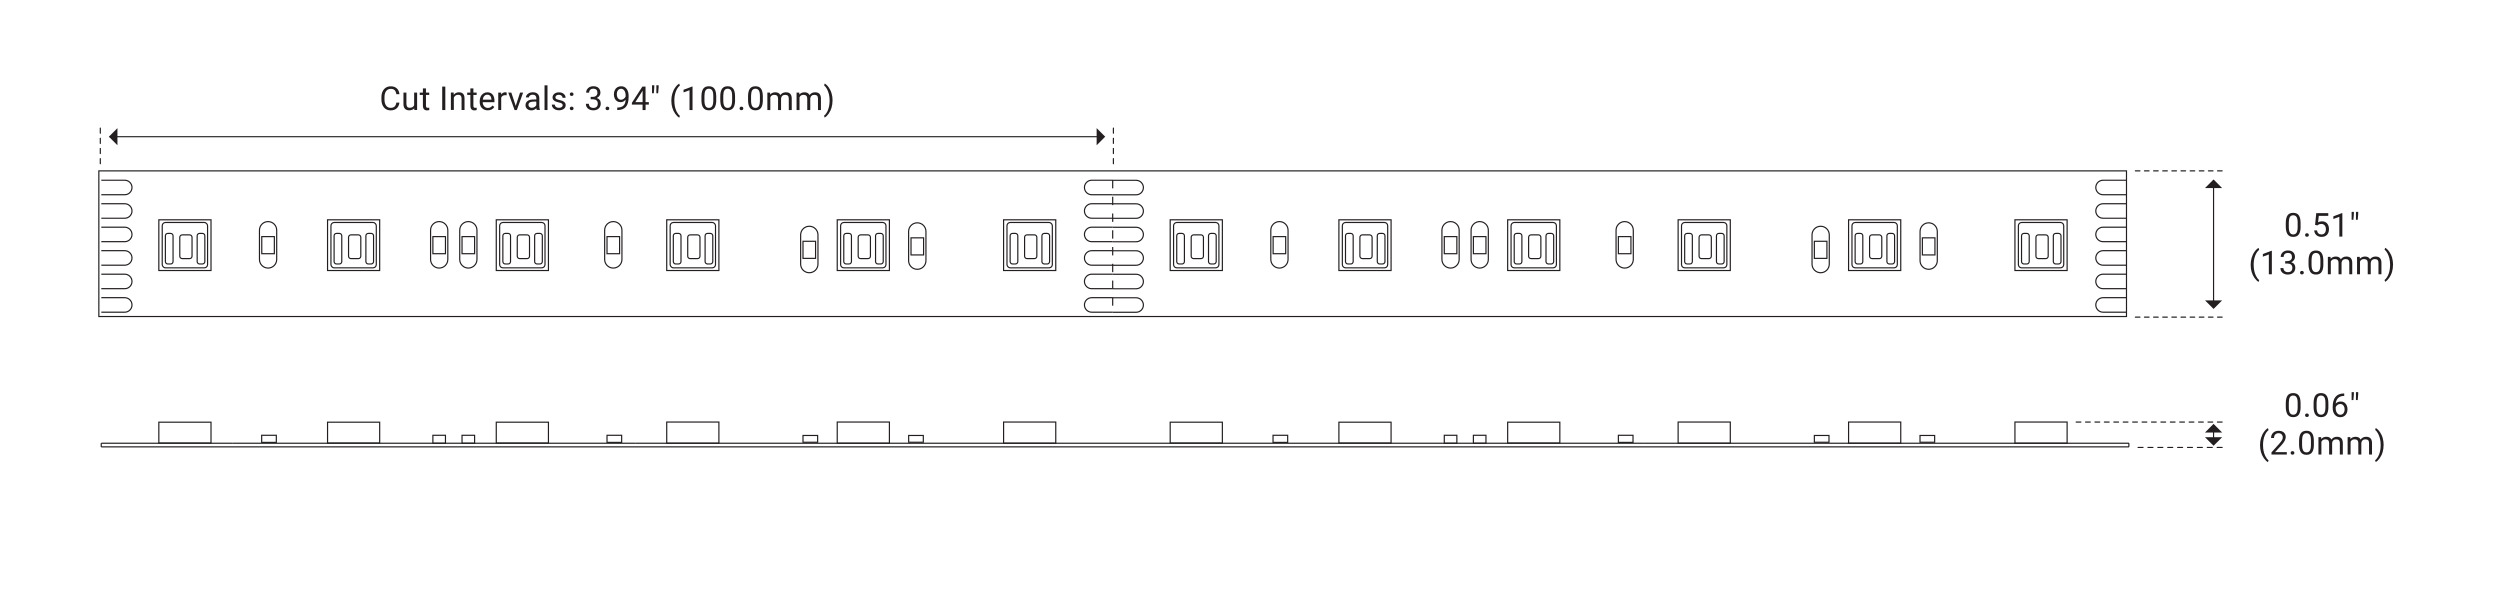 <?xml version="1.0" encoding="UTF-8"?>
<svg width="972px" height="230px" xmlns="http://www.w3.org/2000/svg" id="Labels" viewBox="0 0 528.24 125.63">
  <defs>
    <style>
      .cls-1 {
        stroke-dasharray: 0 0 1.78 1.78;
      }

      .cls-1, .cls-2, .cls-3, .cls-4, .cls-5, .cls-6, .cls-7 {
        fill: none;
        stroke: #231f20;
        stroke-width: .25px;
      }

      .cls-1, .cls-7 {
        stroke-miterlimit: 10;
      }

      .cls-2 {
        stroke-dasharray: 0 0 1 1;
      }

      .cls-2, .cls-3, .cls-4, .cls-5, .cls-6 {
        stroke-linecap: round;
        stroke-linejoin: round;
      }

      .cls-3 {
        stroke-dasharray: 0 0 .97 .97;
      }

      .cls-8 {
        fill: #231f20;
      }

      .cls-5 {
        stroke-dasharray: 0 0 1.08 1.08;
      }

      .cls-6 {
        stroke-dasharray: 0 0 1.05 1.05;
      }
    </style>
  </defs>
  <line class="cls-4" x1="468.75" y1="38.38" x2="468.75" y2="63.88"></line>
  <polygon class="cls-8" points="470.57 39.94 466.93 39.94 468.75 38.11 470.57 39.94"></polygon>
  <polygon class="cls-8" points="470.57 63.79 466.93 63.79 468.75 65.61 470.57 63.79"></polygon>
  <line class="cls-3" x1="470.57" y1="36.29" x2="452.12" y2="36.29"></line>
  <line class="cls-3" x1="470.57" y1="67.35" x2="452.12" y2="67.35"></line>
  <g>
    <path class="cls-8" d="M487.24,48.12c0,.74-.13,1.29-.38,1.65-.25,.36-.65,.54-1.19,.54s-.92-.18-1.18-.53c-.25-.35-.39-.88-.4-1.58v-.84c0-.73,.13-1.28,.38-1.63s.65-.53,1.19-.53,.93,.17,1.18,.51,.38,.87,.39,1.59v.82Zm-.63-.86c0-.54-.08-.93-.23-1.17s-.39-.37-.71-.37-.56,.12-.71,.37c-.15,.24-.22,.62-.23,1.12v1.01c0,.54,.08,.93,.23,1.19,.16,.26,.39,.38,.71,.38s.54-.12,.7-.36c.15-.24,.23-.62,.24-1.14v-1.04Z"></path>
    <path class="cls-8" d="M488.19,49.91c0-.11,.03-.2,.1-.27,.06-.07,.16-.11,.29-.11s.23,.04,.3,.11c.07,.07,.1,.16,.1,.27s-.03,.19-.1,.26-.17,.11-.3,.11-.23-.04-.29-.11c-.07-.07-.1-.16-.1-.26Z"></path>
    <path class="cls-8" d="M490.31,47.75l.25-2.48h2.55v.58h-2.01l-.15,1.36c.24-.14,.52-.21,.83-.21,.45,0,.81,.15,1.08,.45s.4,.7,.4,1.21-.14,.92-.42,1.21c-.28,.29-.66,.44-1.16,.44-.44,0-.8-.12-1.08-.37-.28-.24-.44-.58-.48-1.01h.6c.04,.28,.14,.5,.3,.64s.38,.22,.65,.22c.29,0,.52-.1,.69-.3,.17-.2,.25-.48,.25-.83,0-.33-.09-.6-.27-.8-.18-.2-.42-.3-.72-.3-.28,0-.49,.06-.65,.18l-.17,.14-.51-.13Z"></path>
    <path class="cls-8" d="M496.1,50.25h-.64v-4.21l-1.27,.47v-.57l1.81-.68h.1v5Z"></path>
    <path class="cls-8" d="M498.55,45.46l-.1,1.22h-.38v-1.69h.48v.46Zm.92,0l-.1,1.22h-.38v-1.69h.48v.46Z"></path>
  </g>
  <g>
    <path class="cls-8" d="M476.63,56.23c0-.52,.07-1.01,.21-1.48,.14-.47,.34-.9,.62-1.29,.27-.39,.56-.66,.85-.82l.13,.42c-.33,.26-.61,.65-.82,1.17-.21,.52-.33,1.11-.35,1.76v.29c0,.88,.16,1.64,.48,2.29,.19,.39,.42,.69,.69,.91l-.13,.39c-.3-.17-.59-.45-.87-.85-.54-.77-.81-1.7-.81-2.78Z"></path>
    <path class="cls-8" d="M481.13,58.25h-.64v-4.21l-1.27,.47v-.57l1.81-.68h.1v5Z"></path>
    <path class="cls-8" d="M483.96,55.45h.48c.3,0,.53-.08,.7-.24,.17-.15,.26-.36,.26-.62,0-.58-.29-.88-.87-.88-.27,0-.49,.08-.65,.23s-.24,.36-.24,.62h-.63c0-.39,.14-.72,.43-.98s.66-.39,1.1-.39c.47,0,.84,.12,1.1,.37,.27,.25,.4,.59,.4,1.04,0,.22-.07,.43-.21,.63-.14,.2-.33,.35-.57,.46,.27,.09,.48,.23,.63,.43,.15,.2,.22,.45,.22,.74,0,.45-.15,.8-.44,1.06-.29,.26-.67,.39-1.14,.39s-.85-.13-1.14-.38c-.29-.25-.44-.59-.44-1h.64c0,.26,.09,.47,.26,.63,.17,.16,.4,.24,.69,.24,.31,0,.54-.08,.7-.24,.16-.16,.24-.39,.24-.69s-.09-.51-.27-.67c-.18-.15-.43-.23-.77-.24h-.48v-.52Z"></path>
    <path class="cls-8" d="M487.12,57.91c0-.11,.03-.2,.1-.27,.06-.07,.16-.11,.29-.11s.23,.04,.3,.11c.07,.07,.1,.16,.1,.27s-.03,.19-.1,.26-.17,.11-.3,.11-.23-.04-.29-.11c-.07-.07-.1-.16-.1-.26Z"></path>
    <path class="cls-8" d="M492.07,56.12c0,.74-.13,1.29-.38,1.65-.25,.36-.65,.54-1.19,.54s-.92-.18-1.18-.53c-.25-.35-.39-.88-.4-1.58v-.84c0-.73,.13-1.28,.38-1.63s.65-.53,1.19-.53,.93,.17,1.18,.51,.38,.87,.39,1.59v.82Zm-.63-.86c0-.54-.08-.93-.23-1.17s-.39-.37-.71-.37-.56,.12-.71,.37c-.15,.24-.22,.62-.23,1.12v1.01c0,.54,.08,.93,.23,1.19,.16,.26,.39,.38,.71,.38s.54-.12,.7-.36c.15-.24,.23-.62,.24-1.14v-1.04Z"></path>
    <path class="cls-8" d="M493.6,54.55l.02,.41c.27-.32,.64-.48,1.1-.48,.52,0,.87,.2,1.06,.59,.12-.18,.28-.32,.48-.43s.43-.16,.7-.16c.81,0,1.22,.43,1.24,1.29v2.48h-.63v-2.44c0-.26-.06-.46-.18-.59s-.32-.2-.61-.2c-.23,0-.43,.07-.58,.21-.16,.14-.25,.33-.27,.57v2.45h-.64v-2.42c0-.54-.26-.81-.79-.81-.42,0-.7,.18-.85,.53v2.7h-.63v-3.7h.6Z"></path>
    <path class="cls-8" d="M499.8,54.55l.02,.41c.27-.32,.64-.48,1.1-.48,.52,0,.87,.2,1.06,.59,.12-.18,.28-.32,.48-.43s.43-.16,.7-.16c.81,0,1.22,.43,1.24,1.29v2.48h-.63v-2.44c0-.26-.06-.46-.18-.59s-.32-.2-.61-.2c-.23,0-.43,.07-.58,.21-.16,.14-.25,.33-.27,.57v2.45h-.64v-2.42c0-.54-.26-.81-.79-.81-.42,0-.7,.18-.85,.53v2.7h-.63v-3.7h.6Z"></path>
    <path class="cls-8" d="M506.86,56.26c0,.51-.07,1-.2,1.46-.13,.47-.34,.9-.61,1.29s-.56,.67-.86,.84l-.13-.39c.35-.27,.63-.69,.85-1.25s.32-1.19,.33-1.89v-.11c0-.48-.05-.92-.15-1.33-.1-.41-.24-.78-.42-1.11-.18-.33-.38-.58-.6-.76l.13-.39c.3,.17,.59,.44,.86,.83,.27,.39,.48,.82,.61,1.29s.2,.97,.2,1.51Z"></path>
  </g>
  <path class="cls-7" d="M304.95,94.13h29.98m12.85,0h29.98m-201.27,0h29.97m184.14,0h60.19m-188.66,0h29.98m-72.8,0h29.98m-201.27,0h29.98m55.67,0h29.97m-72.8,0h29.97m-100.63,0h14.99m184.14,0h-12.85m55.67,0h-12.85m-72.8,0h-12.85m-72.8,0h-12.85m55.67,0h-12.85m-72.8,0h-12.85m415.62,.77v-.77m-430.61,.77v-.77m0,.77H450.78m-103.01-.77h-12.85m55.67,0h-12.85m-72.8,0h-12.85"></path>
  <rect class="cls-7" x="90.59" y="92.44" width="2.67" height="1.69"></rect>
  <rect class="cls-7" x="96.78" y="92.44" width="2.67" height="1.69"></rect>
  <rect class="cls-7" x="32.39" y="89.66" width="11.08" height="4.43"></rect>
  <rect class="cls-7" x="54.23" y="92.44" width="3.11" height="1.51"></rect>
  <rect class="cls-7" x="127.57" y="92.44" width="3.11" height="1.51"></rect>
  <rect class="cls-7" x="68.22" y="89.66" width="11.07" height="4.43"></rect>
  <rect class="cls-7" x="104.05" y="89.66" width="11.08" height="4.43"></rect>
  <rect class="cls-7" x="169.19" y="92.48" width="3.11" height="1.44"></rect>
  <rect class="cls-7" x="140.25" y="89.63" width="11.08" height="4.49"></rect>
  <rect class="cls-7" x="191.63" y="92.48" width="3.11" height="1.44"></rect>
  <rect class="cls-7" x="176.46" y="89.63" width="11.08" height="4.49"></rect>
  <rect class="cls-7" x="211.79" y="89.63" width="11.08" height="4.49"></rect>
  <rect class="cls-7" x="305.38" y="92.44" width="2.67" height="1.69"></rect>
  <rect class="cls-7" x="311.56" y="92.44" width="2.67" height="1.69"></rect>
  <rect class="cls-7" x="247.17" y="89.66" width="11.08" height="4.43"></rect>
  <rect class="cls-7" x="269.01" y="92.44" width="3.11" height="1.51"></rect>
  <rect class="cls-7" x="342.35" y="92.44" width="3.11" height="1.51"></rect>
  <rect class="cls-7" x="283" y="89.66" width="11.08" height="4.43"></rect>
  <rect class="cls-7" x="318.84" y="89.66" width="11.08" height="4.43"></rect>
  <rect class="cls-7" x="383.97" y="92.48" width="3.11" height="1.44"></rect>
  <rect class="cls-7" x="355.04" y="89.63" width="11.08" height="4.49"></rect>
  <rect class="cls-7" x="406.41" y="92.48" width="3.11" height="1.44"></rect>
  <rect class="cls-7" x="391.24" y="89.63" width="11.08" height="4.49"></rect>
  <rect class="cls-7" x="426.57" y="89.63" width="11.08" height="4.49"></rect>
  <rect class="cls-7" x="19.65" y="36.29" width="430.61" height="30.93"></rect>
  <rect class="cls-7" x="54.25" y="50.25" width="2.67" height="3.63"></rect>
  <path class="cls-7" d="M55.59,47.06h0c-1.01,0-1.83,.82-1.83,1.83v6.21c0,1.01,.82,1.83,1.83,1.83s1.83-.82,1.83-1.83v-6.21c0-1.01-.82-1.83-1.83-1.83Z"></path>
  <rect class="cls-7" x="90.59" y="50.25" width="2.67" height="3.63"></rect>
  <path class="cls-7" d="M91.93,47.06h0c-1.01,0-1.83,.82-1.83,1.83v6.21c0,1.01,.82,1.83,1.83,1.83s1.83-.82,1.83-1.83v-6.21c0-1.01-.82-1.83-1.83-1.83Z"></path>
  <rect class="cls-7" x="96.78" y="50.25" width="2.67" height="3.63"></rect>
  <path class="cls-7" d="M98.12,47.06h0c-1.01,0-1.83,.82-1.83,1.83v6.21c0,1.01,.82,1.83,1.83,1.83s1.83-.82,1.83-1.83v-6.21c0-1.01-.82-1.83-1.83-1.83Z"></path>
  <rect class="cls-7" x="127.57" y="50.25" width="2.67" height="3.63"></rect>
  <path class="cls-7" d="M128.9,47.06h0c-1.01,0-1.83,.82-1.83,1.83v6.21c0,1.01,.82,1.83,1.83,1.83s1.84-.82,1.84-1.83v-6.21c0-1.01-.82-1.83-1.84-1.83Z"></path>
  <rect class="cls-7" x="169.19" y="51.24" width="2.67" height="3.63"></rect>
  <path class="cls-7" d="M170.53,48.05h0c-1.01,0-1.84,.82-1.84,1.83v6.21c0,1.01,.82,1.83,1.84,1.83s1.84-.82,1.84-1.83v-6.21c0-1.01-.82-1.83-1.84-1.83Z"></path>
  <rect class="cls-7" x="192.13" y="50.51" width="2.67" height="3.63"></rect>
  <path class="cls-7" d="M193.46,47.32h0c-1.01,0-1.84,.82-1.84,1.83v6.21c0,1.01,.82,1.83,1.84,1.83s1.84-.82,1.84-1.83v-6.21c0-1.01-.82-1.83-1.84-1.83Z"></path>
  <path class="cls-7" d="M234.96,63.22h-4.46c-.85,0-1.54,.69-1.54,1.54s.69,1.54,1.54,1.54h4.46m0-8.07h-4.46c-.85,0-1.54,.69-1.54,1.54s.69,1.54,1.54,1.54h4.46m0-8.07h-4.46c-.85,0-1.54,.69-1.54,1.54s.69,1.54,1.54,1.54h4.46m0-8.07h-4.46c-.85,0-1.54,.69-1.54,1.54s.69,1.54,1.54,1.54h4.46m0-8.06h-4.46c-.85,0-1.54,.69-1.54,1.54s.69,1.54,1.54,1.54h4.46m0-8.07h-4.46c-.85,0-1.54,.69-1.54,1.54s.69,1.54,1.54,1.54h4.46M20.17,63.22h4.98c.85,0,1.54,.69,1.54,1.54s-.69,1.54-1.54,1.54h-4.98m0-8.07h4.98c.85,0,1.54,.69,1.54,1.54s-.69,1.54-1.54,1.54h-4.98m0-8.07h4.98c.85,0,1.54,.69,1.54,1.54s-.69,1.54-1.54,1.54h-4.98m0-8.07h4.98c.85,0,1.54,.69,1.54,1.54s-.69,1.54-1.54,1.54h-4.98m0-8.06h4.98c.85,0,1.54,.69,1.54,1.54s-.69,1.54-1.54,1.54h-4.98m0-8.07h4.98c.85,0,1.54,.69,1.54,1.54s-.69,1.54-1.54,1.54h-4.98"></path>
  <rect class="cls-7" x="32.39" y="46.68" width="11.08" height="10.77"></rect>
  <path class="cls-7" d="M37.35,49.88h1.58c.28,0,.51,.23,.51,.51v4.02c0,.28-.23,.51-.51,.51h-1.58c-.28,0-.51-.23-.51-.51v-4.02c0-.28,.23-.51,.51-.51Z"></path>
  <path class="cls-7" d="M34.9,56.06h-.61c-.28,0-.51-.23-.51-.51v-5.47c0-.28,.23-.51,.51-.51h.61c.28,0,.51,.23,.51,.51v5.47c0,.28-.23,.51-.51,.51Zm6.75,0h-.61c-.28,0-.51-.23-.51-.51v-5.47c0-.28,.23-.51,.51-.51h.61c.28,0,.51,.23,.51,.51v5.47c0,.28-.23,.51-.51,.51Z"></path>
  <rect class="cls-7" x="33.11" y="47.25" width="9.63" height="9.63" rx=".69" ry=".69"></rect>
  <rect class="cls-7" x="68.22" y="46.68" width="11.07" height="10.77"></rect>
  <path class="cls-7" d="M73.19,49.88h1.58c.28,0,.51,.23,.51,.51v4.02c0,.28-.23,.51-.51,.51h-1.58c-.28,0-.51-.23-.51-.51v-4.02c0-.28,.23-.51,.51-.51Z"></path>
  <path class="cls-7" d="M70.73,56.06h-.61c-.28,0-.51-.23-.51-.51v-5.47c0-.28,.23-.51,.51-.51h.61c.28,0,.51,.23,.51,.51v5.47c0,.28-.23,.51-.51,.51Zm6.75,0h-.61c-.28,0-.51-.23-.51-.51v-5.47c0-.28,.23-.51,.51-.51h.61c.28,0,.51,.23,.51,.51v5.47c0,.28-.23,.51-.51,.51Z"></path>
  <rect class="cls-7" x="68.94" y="47.25" width="9.63" height="9.63" rx=".69" ry=".69"></rect>
  <rect class="cls-7" x="104.05" y="46.68" width="11.08" height="10.77"></rect>
  <path class="cls-7" d="M109.02,49.88h1.58c.28,0,.51,.23,.51,.51v4.02c0,.28-.23,.51-.51,.51h-1.58c-.28,0-.51-.23-.51-.51v-4.02c0-.28,.23-.51,.51-.51Z"></path>
  <path class="cls-7" d="M106.57,56.06h-.61c-.28,0-.51-.23-.51-.51v-5.47c0-.28,.23-.51,.51-.51h.61c.28,0,.51,.23,.51,.51v5.47c0,.28-.23,.51-.51,.51Zm6.75,0h-.61c-.28,0-.51-.23-.51-.51v-5.47c0-.28,.23-.51,.51-.51h.61c.28,0,.51,.23,.51,.51v5.47c0,.28-.23,.51-.51,.51Z"></path>
  <path class="cls-7" d="M105.46,47.25h8.25c.38,0,.69,.31,.69,.69v8.25c0,.38-.31,.69-.69,.69h-8.25c-.38,0-.69-.31-.69-.69v-8.25c0-.38,.31-.69,.69-.69Z"></path>
  <rect class="cls-7" x="140.25" y="46.68" width="11.08" height="10.77"></rect>
  <path class="cls-7" d="M145.22,49.88h1.58c.28,0,.51,.23,.51,.51v4.02c0,.28-.23,.51-.51,.51h-1.58c-.28,0-.51-.23-.51-.51v-4.02c0-.28,.23-.51,.51-.51Z"></path>
  <path class="cls-7" d="M142.77,56.06h-.61c-.28,0-.51-.23-.51-.51v-5.47c0-.28,.23-.51,.51-.51h.61c.28,0,.51,.23,.51,.51v5.47c0,.28-.23,.51-.51,.51Zm6.75,0h-.61c-.28,0-.51-.23-.51-.51v-5.47c0-.28,.23-.51,.51-.51h.61c.28,0,.51,.23,.51,.51v5.47c0,.28-.23,.51-.51,.51Z"></path>
  <rect class="cls-7" x="140.98" y="47.25" width="9.63" height="9.63" rx=".69" ry=".69"></rect>
  <rect class="cls-7" x="176.46" y="46.68" width="11.08" height="10.77"></rect>
  <path class="cls-7" d="M181.42,49.88h1.58c.28,0,.51,.23,.51,.51v4.02c0,.28-.23,.51-.51,.51h-1.58c-.28,0-.51-.23-.51-.51v-4.02c0-.28,.23-.51,.51-.51Z"></path>
  <path class="cls-7" d="M178.97,56.06h-.61c-.28,0-.51-.23-.51-.51v-5.47c0-.28,.23-.51,.51-.51h.61c.28,0,.51,.23,.51,.51v5.47c0,.28-.23,.51-.51,.51Zm6.75,0h-.61c-.28,0-.51-.23-.51-.51v-5.47c0-.28,.23-.51,.51-.51h.61c.28,0,.51,.23,.51,.51v5.47c0,.28-.23,.51-.51,.51Z"></path>
  <path class="cls-7" d="M177.87,47.25h8.25c.38,0,.69,.31,.69,.69v8.25c0,.38-.31,.69-.69,.69h-8.25c-.38,0-.69-.31-.69-.69v-8.25c0-.38,.31-.69,.69-.69Z"></path>
  <rect class="cls-7" x="211.79" y="46.68" width="11.08" height="10.77"></rect>
  <path class="cls-7" d="M216.76,49.88h1.58c.28,0,.51,.23,.51,.51v4.02c0,.28-.23,.51-.51,.51h-1.58c-.28,0-.51-.23-.51-.51v-4.02c0-.28,.23-.51,.51-.51Z"></path>
  <path class="cls-7" d="M214.3,56.06h-.61c-.28,0-.51-.23-.51-.51v-5.47c0-.28,.23-.51,.51-.51h.61c.28,0,.51,.23,.51,.51v5.47c0,.28-.23,.51-.51,.51Zm6.75,0h-.61c-.28,0-.51-.23-.51-.51v-5.47c0-.28,.23-.51,.51-.51h.61c.28,0,.51,.23,.51,.51v5.47c0,.28-.23,.51-.51,.51Z"></path>
  <rect class="cls-7" x="212.51" y="47.25" width="9.63" height="9.63" rx=".69" ry=".69"></rect>
  <rect class="cls-7" x="269.03" y="50.25" width="2.67" height="3.63"></rect>
  <path class="cls-7" d="M270.37,47.06h0c-1.01,0-1.83,.82-1.83,1.83v6.21c0,1.01,.82,1.83,1.83,1.83s1.83-.82,1.83-1.83v-6.21c0-1.01-.82-1.83-1.83-1.83Z"></path>
  <rect class="cls-7" x="305.38" y="50.25" width="2.67" height="3.63"></rect>
  <path class="cls-7" d="M306.71,47.06h0c-1.01,0-1.83,.82-1.83,1.83v6.21c0,1.01,.82,1.83,1.83,1.83s1.83-.82,1.83-1.83v-6.21c0-1.01-.82-1.83-1.83-1.83Z"></path>
  <rect class="cls-7" x="311.56" y="50.25" width="2.67" height="3.63"></rect>
  <path class="cls-7" d="M312.9,47.06h0c-1.01,0-1.83,.82-1.83,1.83v6.21c0,1.01,.82,1.83,1.83,1.83s1.83-.82,1.83-1.83v-6.21c0-1.01-.82-1.83-1.83-1.83Z"></path>
  <rect class="cls-7" x="342.35" y="50.25" width="2.67" height="3.63"></rect>
  <path class="cls-7" d="M343.69,47.06h0c-1.01,0-1.83,.82-1.83,1.83v6.21c0,1.01,.82,1.83,1.83,1.83s1.83-.82,1.83-1.83v-6.21c0-1.01-.82-1.83-1.83-1.83Z"></path>
  <rect class="cls-7" x="383.97" y="51.24" width="2.67" height="3.63"></rect>
  <path class="cls-7" d="M385.31,48.05h0c-1.01,0-1.83,.82-1.83,1.83v6.21c0,1.01,.82,1.83,1.83,1.83s1.83-.82,1.83-1.83v-6.21c0-1.01-.82-1.83-1.83-1.83Z"></path>
  <rect class="cls-7" x="406.91" y="50.51" width="2.67" height="3.63"></rect>
  <path class="cls-7" d="M408.25,47.32h0c-1.01,0-1.83,.82-1.83,1.83v6.21c0,1.01,.82,1.83,1.83,1.83s1.83-.82,1.83-1.83v-6.21c0-1.01-.82-1.83-1.83-1.83Z"></path>
  <path class="cls-7" d="M450.26,63.22h-4.98c-.85,0-1.54,.69-1.54,1.54s.69,1.54,1.54,1.54h4.98m0-8.07h-4.98c-.85,0-1.54,.69-1.54,1.54s.69,1.54,1.54,1.54h4.98m0-8.07h-4.98c-.85,0-1.54,.69-1.54,1.54s.69,1.54,1.54,1.54h4.98m0-8.07h-4.98c-.85,0-1.54,.69-1.54,1.54s.69,1.54,1.54,1.54h4.98m0-8.06h-4.98c-.85,0-1.54,.69-1.54,1.54s.69,1.54,1.54,1.54h4.98m0-8.07h-4.98c-.85,0-1.54,.69-1.54,1.54s.69,1.54,1.54,1.54h4.98m-215.3,21.88h4.98c.85,0,1.54,.69,1.54,1.54s-.69,1.54-1.54,1.54h-4.98m0-8.07h4.98c.85,0,1.54,.69,1.54,1.54s-.69,1.54-1.54,1.54h-4.98m0-8.07h4.98c.85,0,1.54,.69,1.54,1.54s-.69,1.54-1.54,1.54h-4.98m0-8.07h4.98c.85,0,1.54,.69,1.54,1.54s-.69,1.54-1.54,1.54h-4.98m0-8.06h4.98c.85,0,1.54,.69,1.54,1.54s-.69,1.54-1.54,1.54h-4.98m0-8.07h4.98c.85,0,1.54,.69,1.54,1.54s-.69,1.54-1.54,1.54h-4.98"></path>
  <rect class="cls-7" x="247.17" y="46.68" width="11.08" height="10.77"></rect>
  <path class="cls-7" d="M252.14,49.88h1.58c.28,0,.51,.23,.51,.51v4.02c0,.28-.23,.51-.51,.51h-1.58c-.28,0-.51-.23-.51-.51v-4.02c0-.28,.23-.51,.51-.51Z"></path>
  <path class="cls-7" d="M249.68,56.06h-.61c-.28,0-.51-.23-.51-.51v-5.47c0-.28,.23-.51,.51-.51h.61c.28,0,.51,.23,.51,.51v5.47c0,.28-.23,.51-.51,.51Zm6.75,0h-.61c-.28,0-.51-.23-.51-.51v-5.47c0-.28,.23-.51,.51-.51h.61c.28,0,.51,.23,.51,.51v5.47c0,.28-.23,.51-.51,.51Z"></path>
  <path class="cls-7" d="M248.58,47.25h8.25c.38,0,.69,.31,.69,.69v8.25c0,.38-.31,.69-.69,.69h-8.25c-.38,0-.69-.31-.69-.69v-8.25c0-.38,.31-.69,.69-.69Z"></path>
  <rect class="cls-7" x="283" y="46.68" width="11.08" height="10.77"></rect>
  <rect class="cls-7" x="287.46" y="49.88" width="2.59" height="5.04" rx=".51" ry=".51"></rect>
  <path class="cls-7" d="M285.52,56.06h-.61c-.28,0-.51-.23-.51-.51v-5.47c0-.28,.23-.51,.51-.51h.61c.28,0,.51,.23,.51,.51v5.47c0,.28-.23,.51-.51,.51Zm6.75,0h-.61c-.28,0-.51-.23-.51-.51v-5.47c0-.28,.23-.51,.51-.51h.61c.28,0,.51,.23,.51,.51v5.47c0,.28-.23,.51-.51,.51Z"></path>
  <path class="cls-7" d="M284.42,47.25h8.25c.38,0,.69,.31,.69,.69v8.25c0,.38-.31,.69-.69,.69h-8.25c-.38,0-.69-.31-.69-.69v-8.25c0-.38,.31-.69,.69-.69Z"></path>
  <rect class="cls-7" x="318.84" y="46.68" width="11.08" height="10.77"></rect>
  <path class="cls-7" d="M323.8,49.88h1.58c.28,0,.51,.23,.51,.51v4.02c0,.28-.23,.51-.51,.51h-1.58c-.28,0-.51-.23-.51-.51v-4.02c0-.28,.23-.51,.51-.51Z"></path>
  <path class="cls-7" d="M321.35,56.06h-.61c-.28,0-.51-.23-.51-.51v-5.47c0-.28,.23-.51,.51-.51h.61c.28,0,.51,.23,.51,.51v5.47c0,.28-.23,.51-.51,.51Zm6.75,0h-.61c-.28,0-.51-.23-.51-.51v-5.47c0-.28,.23-.51,.51-.51h.61c.28,0,.51,.23,.51,.51v5.47c0,.28-.23,.51-.51,.51Z"></path>
  <path class="cls-7" d="M320.25,47.25h8.25c.38,0,.69,.31,.69,.69v8.25c0,.38-.31,.69-.69,.69h-8.25c-.38,0-.69-.31-.69-.69v-8.25c0-.38,.31-.69,.69-.69Z"></path>
  <rect class="cls-7" x="355.04" y="46.68" width="11.08" height="10.77"></rect>
  <path class="cls-7" d="M360,49.88h1.58c.28,0,.51,.23,.51,.51v4.02c0,.28-.23,.51-.51,.51h-1.58c-.28,0-.51-.23-.51-.51v-4.02c0-.28,.23-.51,.51-.51Z"></path>
  <path class="cls-7" d="M357.55,56.06h-.61c-.28,0-.51-.23-.51-.51v-5.47c0-.28,.23-.51,.51-.51h.61c.28,0,.51,.23,.51,.51v5.47c0,.28-.23,.51-.51,.51Zm6.75,0h-.61c-.28,0-.51-.23-.51-.51v-5.47c0-.28,.23-.51,.51-.51h.61c.28,0,.51,.23,.51,.51v5.47c0,.28-.23,.51-.51,.51Z"></path>
  <path class="cls-7" d="M356.45,47.25h8.25c.38,0,.69,.31,.69,.69v8.25c0,.38-.31,.69-.69,.69h-8.25c-.38,0-.69-.31-.69-.69v-8.25c0-.38,.31-.69,.69-.69Z"></path>
  <rect class="cls-7" x="391.24" y="46.68" width="11.08" height="10.77"></rect>
  <rect class="cls-7" x="395.7" y="49.88" width="2.59" height="5.04" rx=".51" ry=".51"></rect>
  <path class="cls-7" d="M393.75,56.06h-.61c-.28,0-.51-.23-.51-.51v-5.47c0-.28,.23-.51,.51-.51h.61c.28,0,.51,.23,.51,.51v5.47c0,.28-.23,.51-.51,.51Zm6.75,0h-.61c-.28,0-.51-.23-.51-.51v-5.47c0-.28,.23-.51,.51-.51h.61c.28,0,.51,.23,.51,.51v5.47c0,.28-.23,.51-.51,.51Z"></path>
  <path class="cls-7" d="M392.65,47.25h8.25c.38,0,.69,.31,.69,.69v8.25c0,.38-.31,.69-.69,.69h-8.25c-.38,0-.69-.31-.69-.69v-8.25c0-.38,.31-.69,.69-.69Z"></path>
  <rect class="cls-7" x="426.57" y="46.68" width="11.08" height="10.77"></rect>
  <path class="cls-7" d="M431.54,49.88h1.58c.28,0,.51,.23,.51,.51v4.02c0,.28-.23,.51-.51,.51h-1.58c-.28,0-.51-.23-.51-.51v-4.02c0-.28,.23-.51,.51-.51Z"></path>
  <path class="cls-7" d="M429.09,56.06h-.61c-.28,0-.51-.23-.51-.51v-5.47c0-.28,.23-.51,.51-.51h.61c.28,0,.51,.23,.51,.51v5.47c0,.28-.23,.51-.51,.51Zm6.75,0h-.61c-.28,0-.51-.23-.51-.51v-5.47c0-.28,.23-.51,.51-.51h.61c.28,0,.51,.23,.51,.51v5.47c0,.28-.23,.51-.51,.51Z"></path>
  <path class="cls-7" d="M427.99,47.25h8.25c.38,0,.69,.31,.69,.69v8.25c0,.38-.31,.69-.69,.69h-8.25c-.38,0-.69-.31-.69-.69v-8.25c0-.38,.31-.69,.69-.69Z"></path>
  <line class="cls-1" x1="234.96" y1="38.22" x2="234.96" y2="64.97"></line>
  <line class="cls-4" x1="468.75" y1="93.05" x2="468.75" y2="91.75"></line>
  <polygon class="cls-8" points="470.57 91.85 466.93 91.85 468.75 90.02 470.57 91.85"></polygon>
  <polygon class="cls-8" points="470.57 92.85 466.93 92.85 468.75 94.67 470.57 92.85"></polygon>
  <line class="cls-2" x1="470.57" y1="89.63" x2="439.45" y2="89.63"></line>
  <line class="cls-6" x1="470.57" y1="95.02" x2="452.64" y2="95.02"></line>
  <g>
    <path class="cls-8" d="M487.24,86.4c0,.74-.13,1.29-.38,1.65-.25,.36-.65,.54-1.19,.54s-.92-.18-1.18-.53c-.25-.35-.39-.88-.4-1.58v-.84c0-.73,.13-1.28,.38-1.63s.65-.53,1.19-.53,.93,.17,1.18,.51,.38,.87,.39,1.59v.82Zm-.63-.86c0-.54-.08-.93-.23-1.17s-.39-.37-.71-.37-.56,.12-.71,.37c-.15,.24-.22,.62-.23,1.12v1.01c0,.54,.08,.93,.23,1.19,.16,.26,.39,.38,.71,.38s.54-.12,.7-.36c.15-.24,.23-.62,.24-1.14v-1.04Z"></path>
    <path class="cls-8" d="M488.19,88.19c0-.11,.03-.2,.1-.27,.06-.07,.16-.11,.29-.11s.23,.04,.3,.11c.07,.07,.1,.16,.1,.27s-.03,.19-.1,.26-.17,.11-.3,.11-.23-.04-.29-.11c-.07-.07-.1-.16-.1-.26Z"></path>
    <path class="cls-8" d="M493.14,86.4c0,.74-.13,1.29-.38,1.65-.25,.36-.65,.54-1.19,.54s-.92-.18-1.18-.53c-.25-.35-.39-.88-.4-1.58v-.84c0-.73,.13-1.28,.38-1.63s.65-.53,1.19-.53,.93,.17,1.18,.51,.38,.87,.39,1.59v.82Zm-.63-.86c0-.54-.08-.93-.23-1.17s-.39-.37-.71-.37-.56,.12-.71,.37c-.15,.24-.22,.62-.23,1.12v1.01c0,.54,.08,.93,.23,1.19,.16,.26,.39,.38,.71,.38s.54-.12,.7-.36c.15-.24,.23-.62,.24-1.14v-1.04Z"></path>
    <path class="cls-8" d="M496.5,83.55v.54h-.12c-.49,0-.88,.16-1.18,.44-.29,.28-.46,.68-.51,1.19,.26-.3,.62-.45,1.07-.45s.78,.15,1.04,.46c.26,.31,.39,.7,.39,1.18,0,.51-.14,.92-.42,1.23-.28,.31-.65,.46-1.12,.46s-.86-.18-1.16-.55c-.3-.37-.44-.84-.44-1.41v-.24c0-.92,.2-1.62,.59-2.1s.97-.73,1.75-.74h.11Zm-.83,2.24c-.22,0-.42,.07-.6,.2-.18,.13-.31,.29-.38,.49v.23c0,.41,.09,.74,.28,.99,.19,.25,.42,.38,.69,.38s.51-.1,.67-.31c.16-.21,.25-.48,.25-.82s-.08-.62-.25-.83-.38-.32-.66-.32Z"></path>
    <path class="cls-8" d="M498.55,83.74l-.1,1.22h-.38v-1.69h.48v.46Zm.92,0l-.1,1.22h-.38v-1.69h.48v.46Z"></path>
  </g>
  <g>
    <path class="cls-8" d="M478.62,94.51c0-.52,.07-1.01,.21-1.48,.14-.47,.34-.9,.62-1.29,.27-.39,.56-.66,.85-.82l.13,.42c-.33,.26-.61,.65-.82,1.17-.21,.52-.33,1.11-.35,1.76v.29c0,.88,.16,1.64,.48,2.29,.19,.39,.42,.69,.69,.91l-.13,.39c-.3-.17-.59-.45-.87-.85-.54-.77-.81-1.7-.81-2.78Z"></path>
    <path class="cls-8" d="M484.31,96.53h-3.26v-.46l1.72-1.91c.25-.29,.43-.52,.53-.71,.1-.18,.15-.37,.15-.56,0-.26-.08-.47-.24-.64-.16-.17-.37-.25-.63-.25-.31,0-.56,.09-.73,.27-.17,.18-.26,.43-.26,.75h-.63c0-.46,.15-.83,.44-1.11s.69-.42,1.18-.42c.46,0,.83,.12,1.1,.36,.27,.24,.4,.57,.4,.97,0,.49-.31,1.07-.94,1.75l-1.33,1.45h2.5v.52Z"></path>
    <path class="cls-8" d="M485.12,96.19c0-.11,.03-.2,.1-.27,.06-.07,.16-.11,.29-.11s.23,.04,.3,.11c.07,.07,.1,.16,.1,.27s-.03,.19-.1,.26-.17,.11-.3,.11-.23-.04-.29-.11c-.07-.07-.1-.16-.1-.26Z"></path>
    <path class="cls-8" d="M490.06,94.4c0,.74-.13,1.29-.38,1.65-.25,.36-.65,.54-1.19,.54s-.92-.18-1.18-.53c-.25-.35-.39-.88-.4-1.58v-.84c0-.73,.13-1.28,.38-1.63s.65-.53,1.19-.53,.93,.17,1.18,.51,.38,.87,.39,1.59v.82Zm-.63-.86c0-.54-.08-.93-.23-1.17s-.39-.37-.71-.37-.56,.12-.71,.37c-.15,.24-.22,.62-.23,1.12v1.01c0,.54,.08,.93,.23,1.19,.16,.26,.39,.38,.71,.38s.54-.12,.7-.36c.15-.24,.23-.62,.24-1.14v-1.04Z"></path>
    <path class="cls-8" d="M491.6,92.83l.02,.41c.27-.32,.64-.48,1.1-.48,.52,0,.87,.2,1.06,.59,.12-.18,.28-.32,.48-.43s.43-.16,.7-.16c.81,0,1.22,.43,1.24,1.29v2.48h-.63v-2.44c0-.26-.06-.46-.18-.59s-.32-.2-.61-.2c-.23,0-.43,.07-.58,.21-.16,.14-.25,.33-.27,.57v2.45h-.64v-2.42c0-.54-.26-.81-.79-.81-.42,0-.7,.18-.85,.53v2.7h-.63v-3.7h.6Z"></path>
    <path class="cls-8" d="M497.8,92.83l.02,.41c.27-.32,.64-.48,1.1-.48,.52,0,.87,.2,1.06,.59,.12-.18,.28-.32,.48-.43s.43-.16,.7-.16c.81,0,1.22,.43,1.24,1.29v2.48h-.63v-2.44c0-.26-.06-.46-.18-.59s-.32-.2-.61-.2c-.23,0-.43,.07-.58,.21-.16,.14-.25,.33-.27,.57v2.45h-.64v-2.42c0-.54-.26-.81-.79-.81-.42,0-.7,.18-.85,.53v2.7h-.63v-3.7h.6Z"></path>
    <path class="cls-8" d="M504.86,94.54c0,.51-.07,1-.2,1.46-.13,.47-.34,.9-.61,1.29s-.56,.67-.86,.84l-.13-.39c.35-.27,.63-.69,.85-1.25s.32-1.19,.33-1.89v-.11c0-.48-.05-.92-.15-1.33-.1-.41-.24-.78-.42-1.11-.18-.33-.38-.58-.6-.76l.13-.39c.3,.17,.59,.44,.86,.83,.27,.39,.48,.82,.61,1.29s.2,.97,.2,1.51Z"></path>
  </g>
  <line class="cls-4" x1="22.05" y1="29.03" x2="231.64" y2="29.03"></line>
  <polygon class="cls-8" points="23.6 27.21 23.6 30.85 21.78 29.03 23.6 27.21"></polygon>
  <polygon class="cls-8" points="231.55 27.21 231.55 30.85 233.37 29.03 231.55 27.21"></polygon>
  <line class="cls-5" x1="19.96" y1="27.21" x2="19.96" y2="34.77"></line>
  <line class="cls-5" x1="235.11" y1="27.21" x2="235.11" y2="34.77"></line>
  <g>
    <path class="cls-8" d="M83.48,21.79c-.06,.53-.26,.93-.58,1.22-.33,.29-.76,.43-1.3,.43-.59,0-1.06-.21-1.41-.63-.35-.42-.53-.99-.53-1.69v-.48c0-.46,.08-.87,.25-1.22,.17-.35,.4-.62,.7-.81,.3-.19,.65-.28,1.05-.28,.53,0,.95,.15,1.27,.44,.32,.29,.5,.7,.56,1.23h-.66c-.06-.4-.18-.69-.37-.86-.19-.18-.46-.27-.8-.27-.42,0-.75,.15-.99,.46s-.36,.75-.36,1.32v.48c0,.54,.11,.97,.34,1.29s.54,.48,.95,.48c.37,0,.64-.08,.84-.25,.2-.17,.32-.45,.39-.86h.66Z"></path>
    <path class="cls-8" d="M86.63,23c-.25,.29-.61,.43-1.08,.43-.39,0-.69-.11-.9-.34-.21-.23-.31-.57-.31-1.02v-2.41h.63v2.39c0,.56,.23,.84,.68,.84,.48,0,.8-.18,.96-.54v-2.69h.63v3.7h-.6v-.37Z"></path>
    <path class="cls-8" d="M89.12,18.77v.9h.69v.49h-.69v2.3c0,.15,.03,.26,.09,.33s.17,.11,.31,.11c.07,0,.17-.01,.3-.04v.51c-.17,.05-.33,.07-.49,.07-.28,0-.5-.09-.64-.26-.14-.17-.22-.41-.22-.73v-2.29h-.67v-.49h.67v-.9h.63Z"></path>
    <path class="cls-8" d="M93.23,23.37h-.66v-4.98h.66v4.98Z"></path>
    <path class="cls-8" d="M95,19.67l.02,.46c.28-.36,.65-.53,1.11-.53,.78,0,1.18,.44,1.18,1.32v2.44h-.63v-2.45c0-.27-.06-.46-.18-.59-.12-.13-.31-.19-.56-.19-.21,0-.38,.05-.54,.16-.15,.11-.28,.25-.36,.43v2.63h-.63v-3.7h.6Z"></path>
    <path class="cls-8" d="M99.19,18.77v.9h.69v.49h-.69v2.3c0,.15,.03,.26,.09,.33s.17,.11,.31,.11c.07,0,.17-.01,.3-.04v.51c-.17,.05-.33,.07-.49,.07-.28,0-.5-.09-.64-.26-.14-.17-.21-.41-.21-.73v-2.29h-.67v-.49h.67v-.9h.63Z"></path>
    <path class="cls-8" d="M102.22,23.43c-.5,0-.91-.17-1.22-.49s-.47-.77-.47-1.32v-.12c0-.37,.07-.69,.21-.98,.14-.29,.34-.51,.59-.68,.25-.16,.52-.24,.82-.24,.48,0,.85,.16,1.12,.48,.27,.32,.4,.77,.4,1.36v.26h-2.5c0,.36,.12,.66,.32,.88s.46,.34,.78,.34c.22,0,.41-.05,.57-.14,.16-.09,.29-.21,.41-.36l.39,.3c-.31,.48-.77,.71-1.39,.71Zm-.08-3.32c-.26,0-.47,.09-.64,.28-.17,.19-.28,.45-.32,.78h1.85v-.05c-.02-.32-.11-.57-.26-.75-.16-.18-.37-.26-.63-.26Z"></path>
    <path class="cls-8" d="M106.25,20.23c-.1-.02-.2-.02-.31-.02-.41,0-.7,.18-.84,.53v2.62h-.63v-3.7h.62v.43c.22-.33,.51-.5,.89-.5,.12,0,.22,.02,.28,.05v.59Z"></path>
    <path class="cls-8" d="M108.18,22.51l.92-2.84h.65l-1.33,3.7h-.48l-1.34-3.7h.65l.94,2.84Z"></path>
    <path class="cls-8" d="M112.65,23.37c-.04-.07-.07-.2-.09-.39-.29,.31-.65,.46-1.05,.46-.37,0-.66-.1-.9-.31s-.35-.47-.35-.78c0-.38,.15-.68,.44-.9s.71-.32,1.24-.32h.62v-.29c0-.22-.07-.4-.2-.53-.13-.13-.33-.2-.58-.2-.23,0-.42,.06-.57,.17-.15,.11-.23,.25-.23,.41h-.64c0-.18,.07-.36,.2-.54,.13-.17,.31-.31,.53-.41,.22-.1,.47-.15,.74-.15,.43,0,.76,.11,1,.32,.24,.21,.37,.51,.38,.88v1.7c0,.34,.04,.61,.13,.81v.05h-.66Zm-1.05-.48c.2,0,.39-.05,.56-.15s.31-.24,.39-.4v-.76h-.5c-.78,0-1.16,.23-1.16,.68,0,.2,.07,.35,.2,.46,.13,.11,.3,.17,.51,.17Z"></path>
    <path class="cls-8" d="M114.93,23.37h-.63v-5.25h.63v5.25Z"></path>
    <path class="cls-8" d="M118.17,22.39c0-.17-.06-.3-.19-.4s-.35-.18-.67-.24c-.32-.07-.57-.15-.76-.25-.19-.1-.33-.21-.42-.34-.09-.13-.13-.29-.13-.47,0-.3,.13-.56,.38-.77,.26-.21,.58-.31,.98-.31,.42,0,.76,.11,1.02,.33,.26,.22,.39,.49,.39,.83h-.64c0-.17-.07-.32-.22-.45-.15-.13-.33-.19-.56-.19s-.41,.05-.54,.15-.2,.23-.2,.39c0,.15,.06,.27,.18,.34,.12,.08,.34,.15,.65,.22,.32,.07,.57,.16,.77,.25,.2,.1,.34,.22,.44,.35s.14,.31,.14,.5c0,.33-.13,.6-.4,.79-.26,.2-.61,.3-1.03,.3-.3,0-.56-.05-.79-.16-.23-.1-.41-.25-.54-.44-.13-.19-.19-.39-.19-.61h.63c.01,.21,.1,.38,.25,.5,.16,.12,.37,.19,.63,.19,.24,0,.43-.05,.58-.15,.14-.1,.22-.23,.22-.39Z"></path>
    <path class="cls-8" d="M119.67,23.03c0-.11,.03-.2,.1-.27,.06-.07,.16-.11,.29-.11s.23,.04,.3,.11c.07,.07,.1,.16,.1,.27s-.03,.19-.1,.26-.17,.11-.3,.11-.23-.04-.29-.11c-.07-.07-.1-.16-.1-.26Zm0-3.02c0-.11,.03-.2,.1-.27,.07-.07,.16-.11,.29-.11s.23,.04,.29,.11c.07,.07,.1,.16,.1,.27s-.03,.19-.1,.26c-.07,.07-.17,.11-.29,.11s-.23-.04-.29-.11c-.06-.07-.1-.16-.1-.26Z"></path>
    <path class="cls-8" d="M124.1,20.57h.47c.3,0,.53-.08,.7-.24,.17-.15,.26-.36,.26-.62,0-.58-.29-.88-.87-.88-.27,0-.49,.08-.65,.23s-.24,.36-.24,.62h-.63c0-.39,.14-.72,.43-.98s.65-.39,1.1-.39c.47,0,.84,.12,1.1,.37,.27,.25,.4,.59,.4,1.04,0,.22-.07,.43-.21,.63-.14,.2-.33,.35-.57,.46,.27,.09,.48,.23,.63,.43,.15,.2,.22,.45,.22,.74,0,.45-.15,.8-.44,1.06-.29,.26-.67,.39-1.14,.39s-.85-.13-1.14-.38c-.29-.25-.44-.59-.44-1h.64c0,.26,.08,.47,.26,.63s.4,.24,.69,.24c.3,0,.54-.08,.7-.24,.16-.16,.24-.39,.24-.69s-.09-.51-.27-.67c-.18-.15-.43-.23-.77-.24h-.47v-.52Z"></path>
    <path class="cls-8" d="M127.26,23.03c0-.11,.03-.2,.1-.27,.06-.07,.16-.11,.29-.11s.23,.04,.3,.11c.07,.07,.1,.16,.1,.27s-.03,.19-.1,.26c-.07,.07-.17,.11-.3,.11s-.23-.04-.29-.11c-.07-.07-.1-.16-.1-.26Z"></path>
    <path class="cls-8" d="M131.51,21.18c-.13,.16-.29,.28-.47,.38s-.38,.14-.6,.14c-.29,0-.54-.07-.75-.21-.21-.14-.38-.34-.49-.6-.12-.26-.17-.54-.17-.85,0-.33,.06-.63,.19-.9,.13-.27,.31-.47,.54-.61s.5-.21,.81-.21c.49,0,.88,.18,1.16,.55,.28,.37,.43,.87,.43,1.51v.18c0,.97-.19,1.68-.57,2.12s-.96,.67-1.73,.69h-.12v-.54h.13c.52,0,.92-.14,1.2-.41s.43-.68,.46-1.25Zm-.97,0c.21,0,.41-.06,.59-.2,.18-.13,.31-.29,.39-.48v-.25c0-.42-.09-.75-.27-1.01-.18-.26-.41-.39-.68-.39s-.5,.11-.67,.32c-.17,.21-.25,.49-.25,.84s.08,.62,.24,.84,.38,.33,.65,.33Z"></path>
    <path class="cls-8" d="M135.76,21.69h.69v.52h-.69v1.16h-.64v-1.16h-2.27v-.37l2.23-3.45h.67v3.3Zm-2.18,0h1.55v-2.44l-.08,.14-1.47,2.3Z"></path>
    <path class="cls-8" d="M137.61,18.58l-.1,1.22h-.38v-1.69h.48v.46Zm.92,0l-.1,1.22h-.38v-1.69h.48v.46Z"></path>
    <path class="cls-8" d="M141.23,21.35c0-.52,.07-1.01,.21-1.48,.14-.47,.34-.9,.62-1.29,.27-.39,.56-.66,.85-.82l.13,.42c-.33,.26-.61,.65-.82,1.17-.21,.52-.33,1.11-.35,1.76v.29c0,.88,.16,1.64,.48,2.29,.19,.39,.42,.69,.69,.91l-.13,.39c-.3-.17-.59-.45-.87-.85-.54-.77-.81-1.7-.81-2.78Z"></path>
    <path class="cls-8" d="M145.73,23.37h-.64v-4.21l-1.27,.47v-.57l1.81-.68h.1v5Z"></path>
    <path class="cls-8" d="M150.77,21.24c0,.74-.13,1.29-.38,1.65s-.65,.54-1.19,.54-.92-.18-1.18-.53c-.26-.35-.39-.88-.4-1.58v-.84c0-.73,.13-1.28,.38-1.63s.65-.53,1.19-.53,.93,.17,1.18,.51,.38,.87,.39,1.59v.82Zm-.63-.86c0-.54-.08-.93-.23-1.17s-.39-.37-.71-.37-.56,.12-.71,.37c-.15,.24-.22,.62-.23,1.12v1.01c0,.54,.08,.93,.23,1.19,.16,.26,.39,.38,.71,.38s.54-.12,.7-.36c.15-.24,.23-.62,.24-1.14v-1.04Z"></path>
    <path class="cls-8" d="M154.77,21.24c0,.74-.13,1.29-.38,1.65s-.65,.54-1.19,.54-.92-.18-1.18-.53c-.26-.35-.39-.88-.4-1.58v-.84c0-.73,.13-1.28,.38-1.63s.65-.53,1.19-.53,.93,.17,1.18,.51,.38,.87,.39,1.59v.82Zm-.63-.86c0-.54-.08-.93-.23-1.17s-.39-.37-.71-.37-.56,.12-.71,.37c-.15,.24-.22,.62-.23,1.12v1.01c0,.54,.08,.93,.23,1.19,.16,.26,.39,.38,.71,.38s.54-.12,.7-.36c.15-.24,.23-.62,.24-1.14v-1.04Z"></path>
    <path class="cls-8" d="M155.72,23.03c0-.11,.03-.2,.1-.27,.06-.07,.16-.11,.29-.11s.23,.04,.3,.11c.07,.07,.1,.16,.1,.27s-.03,.19-.1,.26c-.07,.07-.17,.11-.3,.11s-.23-.04-.29-.11c-.07-.07-.1-.16-.1-.26Z"></path>
    <path class="cls-8" d="M160.67,21.24c0,.74-.13,1.29-.38,1.65s-.65,.54-1.19,.54-.92-.18-1.18-.53c-.25-.35-.39-.88-.4-1.58v-.84c0-.73,.13-1.28,.38-1.63s.65-.53,1.19-.53,.93,.17,1.18,.51,.38,.87,.39,1.59v.82Zm-.63-.86c0-.54-.08-.93-.23-1.17s-.39-.37-.71-.37-.56,.12-.71,.37c-.15,.24-.22,.62-.23,1.12v1.01c0,.54,.08,.93,.23,1.19,.16,.26,.39,.38,.71,.38s.54-.12,.7-.36c.15-.24,.23-.62,.24-1.14v-1.04Z"></path>
    <path class="cls-8" d="M162.2,19.67l.02,.41c.27-.32,.64-.48,1.1-.48,.52,0,.87,.2,1.06,.59,.12-.18,.28-.32,.48-.43,.2-.11,.43-.16,.7-.16,.81,0,1.22,.43,1.24,1.29v2.48h-.63v-2.44c0-.26-.06-.46-.18-.59-.12-.13-.32-.2-.61-.2-.23,0-.43,.07-.58,.21-.16,.14-.25,.33-.27,.57v2.45h-.64v-2.42c0-.54-.26-.81-.79-.81-.42,0-.7,.18-.85,.53v2.7h-.63v-3.7h.6Z"></path>
    <path class="cls-8" d="M168.4,19.67l.02,.41c.27-.32,.64-.48,1.1-.48,.52,0,.87,.2,1.06,.59,.12-.18,.28-.32,.48-.43,.2-.11,.43-.16,.7-.16,.81,0,1.22,.43,1.24,1.29v2.48h-.63v-2.44c0-.26-.06-.46-.18-.59-.12-.13-.32-.2-.61-.2-.23,0-.43,.07-.58,.21-.16,.14-.25,.33-.27,.57v2.45h-.64v-2.42c0-.54-.26-.81-.79-.81-.42,0-.7,.18-.85,.53v2.7h-.63v-3.7h.6Z"></path>
    <path class="cls-8" d="M175.46,21.38c0,.51-.07,1-.2,1.46-.13,.47-.34,.9-.61,1.29-.27,.39-.56,.67-.86,.84l-.13-.39c.35-.27,.63-.69,.85-1.25,.21-.57,.32-1.19,.33-1.89v-.11c0-.48-.05-.92-.15-1.33-.1-.41-.24-.78-.42-1.11-.18-.33-.38-.58-.6-.76l.13-.39c.3,.17,.59,.44,.86,.83,.27,.39,.48,.82,.61,1.29,.14,.47,.2,.97,.2,1.51Z"></path>
  </g>
</svg>

